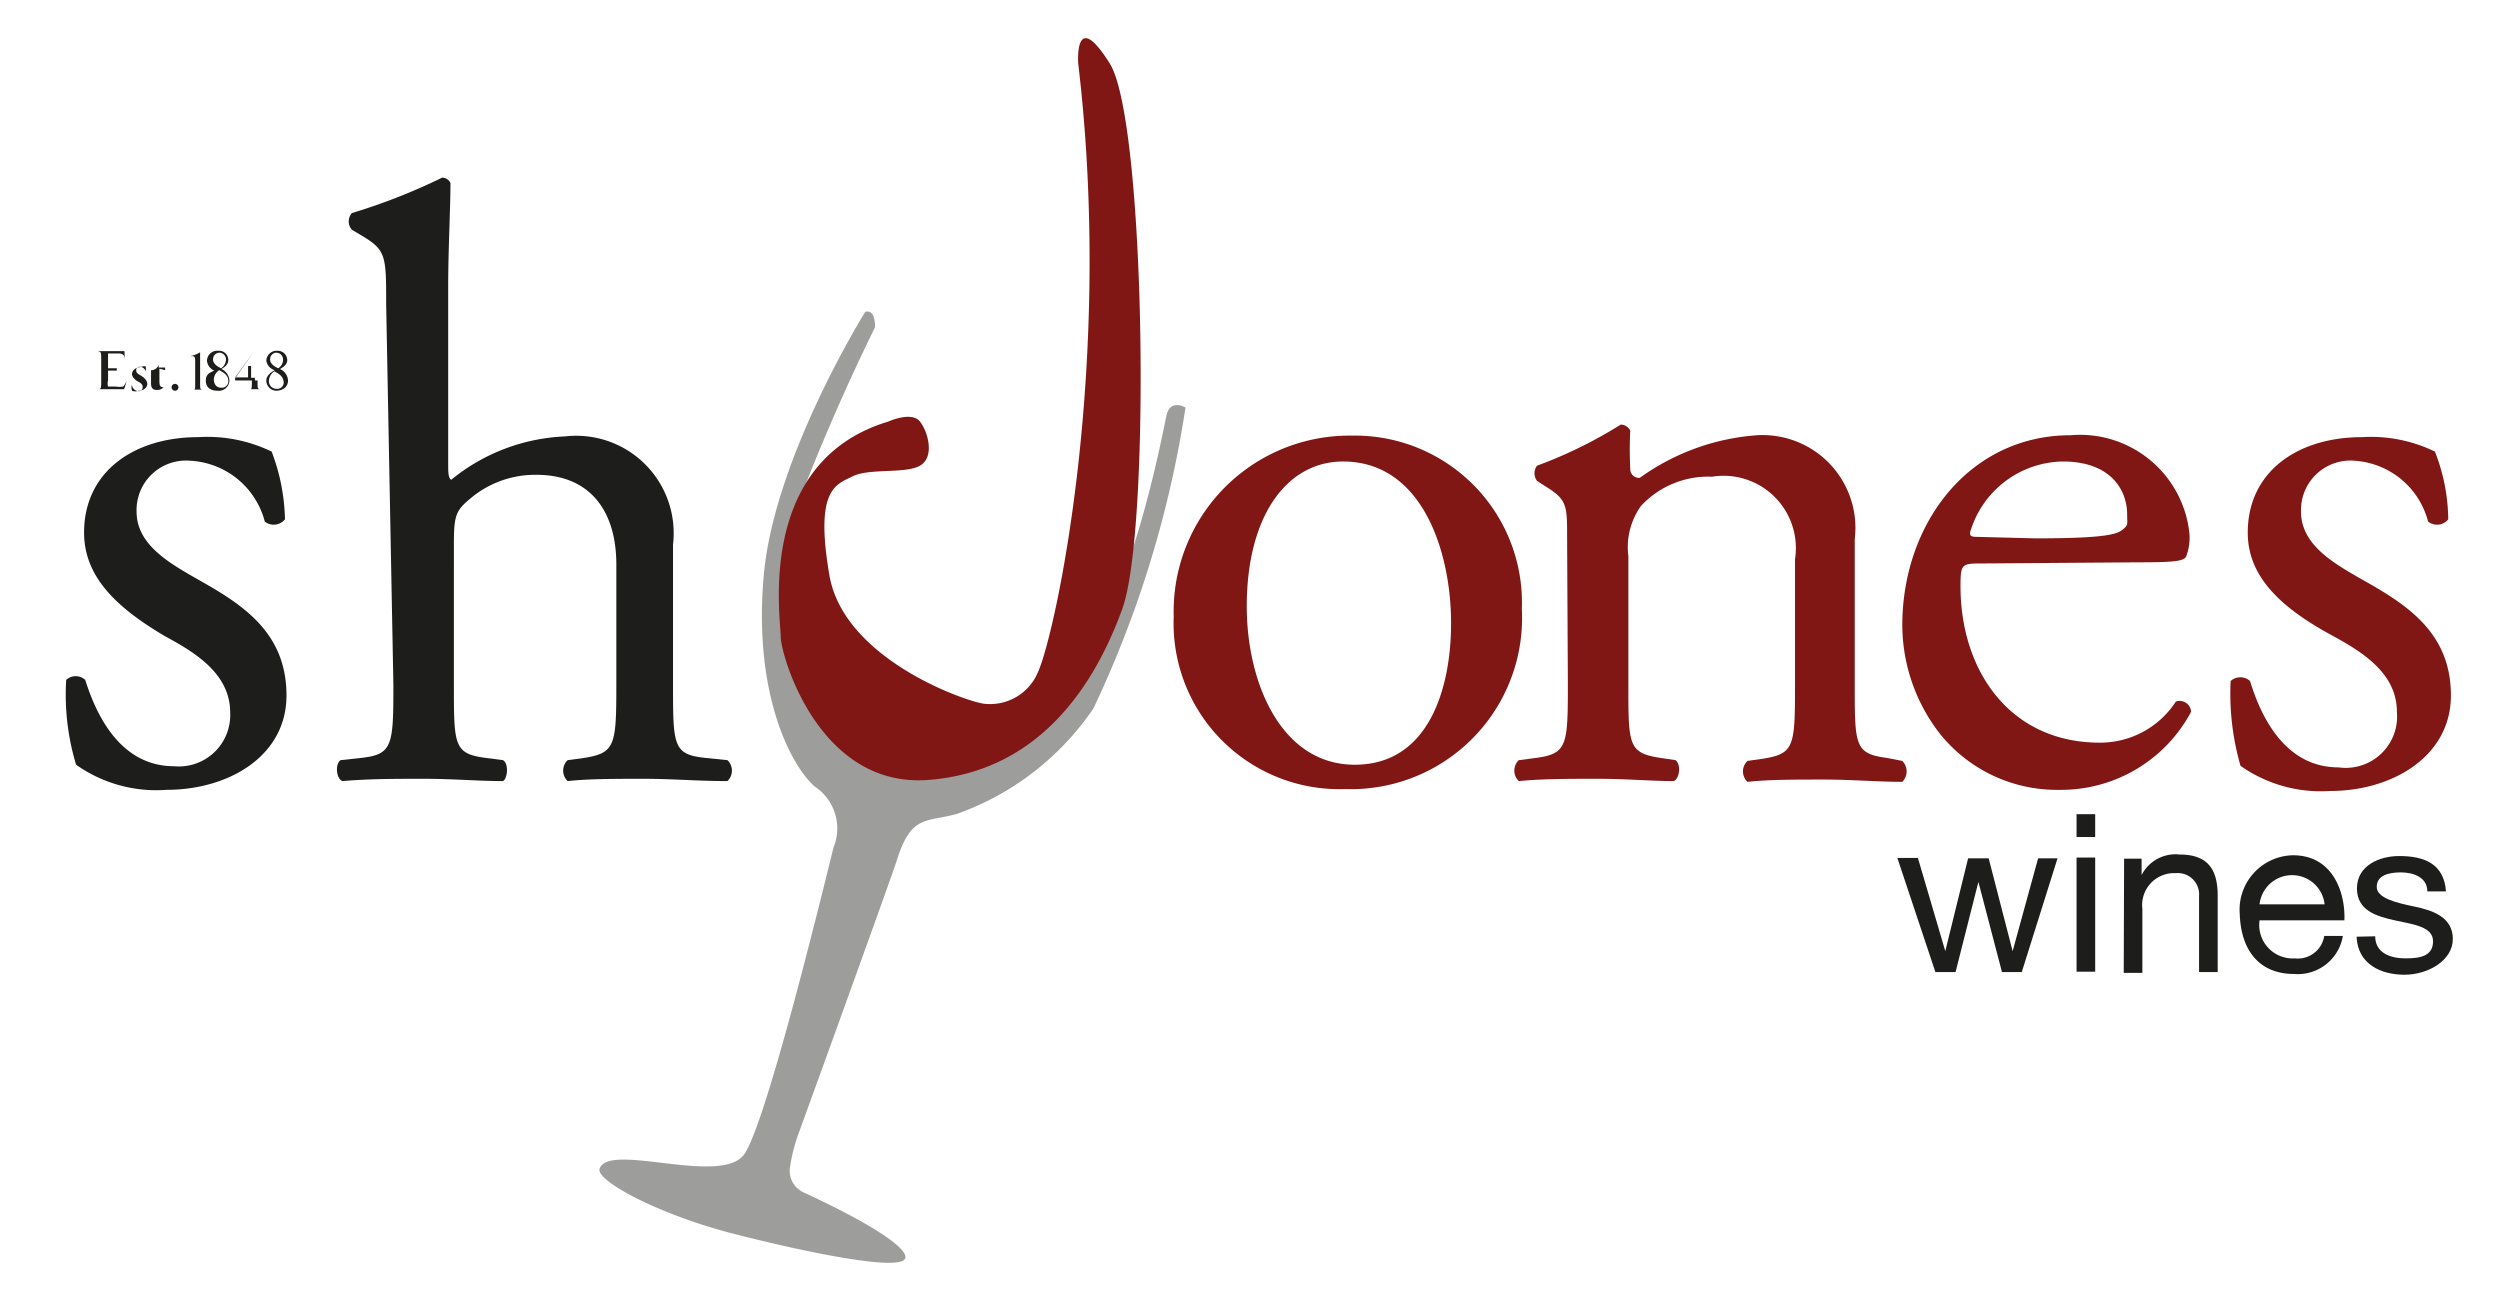 <?xml version="1.0" encoding="UTF-8"?> <svg xmlns="http://www.w3.org/2000/svg" viewBox="0 0 65.71 34.01"><defs><style>.cls-1{fill:#9d9d9c;}.cls-2{fill:#1d1d1b;}.cls-3{fill:#801715;}</style></defs><title>SHJ_main_logo_outlines</title><g id="Layer_3" data-name="Layer 3"><path class="cls-1" d="M22.74,8.2S20.37,12,20.08,15.07s.66,5,1.33,5.6a1.32,1.32,0,0,1,.5,1.6c-.17.67-1.75,7.23-2.35,8.07s-3.57-.33-3.8.38c-.11.31,1.55,1.2,3.49,1.7s4.4,1,4.54.66c.09-.18-.45-.71-2.67-1.74a.62.62,0,0,1-.36-.63,4.49,4.49,0,0,1,.26-1c.51-1.4,2.43-6.71,2.55-7.09.38-1.22.77-1,1.59-1.23a7.29,7.29,0,0,0,3.58-2.77,28.43,28.43,0,0,0,2.42-7.91s-.38-.22-.49.17-1.41,8.19-4.72,8.8a4.3,4.3,0,0,1-4.65-2.44,4.67,4.67,0,0,1-.53-3.45A55.59,55.59,0,0,1,23,8.6C23,8.08,22.74,8.2,22.74,8.2Z"></path></g><g id="Layer_2" data-name="Layer 2"><path class="cls-2" d="M53.14,25.55h-.52L52,23.18h0l-.6,2.37h-.53l-1-3h.54L51.13,25h0l.6-2.44h.54L52.9,25h0l.67-2.44h.51Z"></path><path class="cls-2" d="M55.07,22h-.49v-.6h.49Zm-.49.54h.49v3h-.49Z"></path><path class="cls-2" d="M55.83,22.57h.46V23h0a1,1,0,0,1,1-.54c.79,0,1,.45,1,1.09v2h-.49v-2a.56.56,0,0,0-.61-.6.84.84,0,0,0-.88.94v1.68h-.49Z"></path><path class="cls-2" d="M61.58,24.6a1.2,1.2,0,0,1-1.28,1c-.95,0-1.4-.66-1.43-1.57a1.43,1.43,0,0,1,1.4-1.55c1.06,0,1.38,1,1.35,1.71H59.39a.88.88,0,0,0,.93,1,.7.7,0,0,0,.77-.59Zm-.48-.83a.86.86,0,0,0-1.71,0Z"></path><path class="cls-2" d="M62.43,24.61c0,.44.4.58.8.58s.72-.07.72-.45c0-.76-2-.24-2-1.39,0-.6.59-.85,1.11-.85.67,0,1.18.21,1.23.93h-.49c0-.38-.38-.5-.7-.5s-.63.08-.63.38.52.42,1,.52,1,.28,1,.85-.66.94-1.27.94-1.23-.27-1.26-1Z"></path><path class="cls-2" d="M7.14,11.87a5.27,5.27,0,0,1,.35,1.78.38.38,0,0,1-.53.06A2.14,2.14,0,0,0,5,12.11a1.3,1.3,0,0,0-1.41,1.34c0,.9.93,1.39,1.7,1.83,1.17.66,2.24,1.4,2.24,3S6,20.76,4.38,20.76A3.65,3.65,0,0,1,2,20.1a6.35,6.35,0,0,1-.26-2.23.37.37,0,0,1,.5,0c.38,1.21,1.08,2.27,2.34,2.27a1.35,1.35,0,0,0,1.47-1.41c0-1-.88-1.56-1.7-2C3.11,16,2.21,15.19,2.21,14c0-1.61,1.32-2.51,3-2.51A3.87,3.87,0,0,1,7.14,11.87Z"></path><path class="cls-2" d="M10.15,8c0-1.3,0-1.43-.68-1.83l-.22-.13a.33.33,0,0,1,0-.44,15.81,15.81,0,0,0,2.37-.93.24.24,0,0,1,.22.14c0,.66-.06,1.76-.06,2.73V12.2c0,.19,0,.37.08.41a5.06,5.06,0,0,1,3-1.14,2.56,2.56,0,0,1,2.83,2.84V18c0,1.59,0,1.83.84,1.92l.59.06a.38.38,0,0,1,0,.55c-.79,0-1.43-.06-2.2-.06s-1.45,0-2,.06a.38.38,0,0,1,0-.55l.44-.06c.81-.13.84-.33.84-1.92V14.84c0-1.41-.69-2.36-2.1-2.36a2.64,2.64,0,0,0-1.71.6c-.4.33-.46.44-.46,1.21V18c0,1.59,0,1.81.83,1.92l.46.06c.16.09.12.49,0,.55-.66,0-1.3-.06-2.07-.06s-1.45,0-2.15.06c-.16-.06-.2-.44-.05-.55l.55-.06c.82-.09.84-.33.84-1.92Z"></path><path class="cls-3" d="M40,16a4.5,4.5,0,0,1-4.64,4.74,4.36,4.36,0,0,1-4.51-4.54,4.62,4.62,0,0,1,4.68-4.75A4.39,4.39,0,0,1,40,16ZM35.3,12.13c-1.45,0-2.53,1.39-2.53,3.81,0,2,.9,4.16,2.84,4.16s2.53-2,2.53-3.72C38.14,14.51,37.39,12.13,35.3,12.13Z"></path><path class="cls-3" d="M41.19,14.13c0-.86,0-1-.59-1.36l-.2-.13a.33.33,0,0,1,0-.4,11.82,11.82,0,0,0,2.2-1.08.28.28,0,0,1,.25.16,9.54,9.54,0,0,0,0,1,.23.23,0,0,0,.25.24,6,6,0,0,1,3.08-1.12,2.44,2.44,0,0,1,2.57,2.73V18c0,1.59,0,1.81.84,1.92L50,20a.39.39,0,0,1,0,.55c-.66,0-1.3-.06-2.07-.06s-1.45,0-2,.06a.38.38,0,0,1,0-.55l.42-.06c.81-.13.83-.33.83-1.92V14.7A1.9,1.9,0,0,0,45,12.53a2.41,2.41,0,0,0-1.87.77,1.87,1.87,0,0,0-.33,1.32V18c0,1.59,0,1.79.84,1.92l.4.06c.15.11.11.49-.05.55-.59,0-1.23-.06-2-.06s-1.45,0-2.07.06a.38.38,0,0,1,0-.55l.46-.06c.81-.11.83-.33.83-1.92Z"></path><path class="cls-3" d="M52.13,14.81c-.57,0-.6,0-.6.6,0,2.22,1.3,4.11,3.66,4.11a2.37,2.37,0,0,0,2-1.08.3.3,0,0,1,.4.27,3.87,3.87,0,0,1-3.46,2.05A3.94,3.94,0,0,1,51,19.3,4.67,4.67,0,0,1,50,16.44c0-2.7,1.78-5,4.42-5a2.89,2.89,0,0,1,3.13,2.62,1.41,1.41,0,0,1-.09.57c-.07.13-.38.15-1.3.15Zm1.36-.66c1.63,0,2.12-.08,2.29-.22s.13-.13.13-.41c0-.62-.41-1.39-1.69-1.39A2.58,2.58,0,0,0,51.78,14c0,.05,0,.11.15.11Z"></path><path class="cls-3" d="M64,11.87a5,5,0,0,1,.35,1.78.38.38,0,0,1-.53.06,2.14,2.14,0,0,0-1.93-1.6,1.3,1.3,0,0,0-1.41,1.34c0,.9.92,1.39,1.69,1.83,1.17.66,2.25,1.4,2.25,3s-1.54,2.51-3.17,2.51a3.67,3.67,0,0,1-2.36-.66,6.86,6.86,0,0,1-.26-2.23.38.38,0,0,1,.51,0c.37,1.21,1.07,2.27,2.33,2.27A1.35,1.35,0,0,0,63,18.71c0-1-.88-1.56-1.69-2C60,16,59.08,15.19,59.08,14c0-1.61,1.32-2.51,3-2.51A3.84,3.84,0,0,1,64,11.87Z"></path><path class="cls-3" d="M23.35,11.08s.61-.28.83,0,.39.94,0,1.16-1.33.06-1.77.28-1,.33-.61,2.6,3.77,3.38,4.1,3.38a1.36,1.36,0,0,0,1.38-.83c.46-1,2-8.09,1.06-16,0,0-.11-1.5.83,0S30.25,13.93,29.5,16s-2.22,4.28-5.1,4.5-3.88-3.28-3.88-3.77S19.86,12.13,23.35,11.08Z"></path><path class="cls-2" d="M2.66,9.43c0-.16,0-.19-.1-.2h0s0,0,0,0h.71a1.06,1.06,0,0,1,0,.21h0c0-.07,0-.13-.12-.15H2.84s0,0,0,.07v.32s0,0,0,0h.23s0,0,0-.05V9.54h0s0,.1,0,.16,0,.12,0,.16h0V9.8s0-.06,0-.06H2.84s0,0,0,0V10a.28.28,0,0,0,0,.16s.05,0,.2,0a.64.64,0,0,0,.2,0A.47.47,0,0,0,3.33,10s0,0,0,0a1.55,1.55,0,0,1-.07.23H2.51s0,0,0,0h.05c.09,0,.1,0,.1-.2Z"></path><path class="cls-2" d="M3.83,9.63a.44.44,0,0,1,0,.13h0a.17.17,0,0,0-.15-.12.09.09,0,0,0-.1.1c0,.07.07.1.12.13s.17.11.17.22-.11.18-.23.18a.22.22,0,0,1-.17,0,.26.26,0,0,1,0-.16h0c0,.09.08.17.17.17a.1.1,0,0,0,.11-.11c0-.07-.06-.11-.12-.14s-.16-.11-.16-.2.1-.18.22-.18A.24.24,0,0,1,3.83,9.63Z"></path><path class="cls-2" d="M4.19,9.69s0,0,0,0V10c0,.1,0,.18.11.18h0l0,0a0,0,0,0,1,0,0,.23.23,0,0,1-.17.07c-.13,0-.16-.07-.16-.17V9.73s0,0,0,0H4a.06.06,0,0,1,0,0,.23.23,0,0,0,.11-.05.28.28,0,0,0,.06-.09h0v.07s0,0,0,0h.17s0,.06,0,.07Z"></path><path class="cls-2" d="M4.51,10.18a.09.09,0,1,1,.18,0,.09.09,0,0,1-.18,0Z"></path><path class="cls-2" d="M5.13,9.51c0-.11,0-.14-.07-.15H5s0,0,0,0a.77.77,0,0,0,.26-.1h0s0,.11,0,.2v.63c0,.12,0,.15.07.15h.07s0,0,0,0H5s0,0,0,0h.07c.06,0,.06,0,.06-.15Z"></path><path class="cls-2" d="M6,9.46c0,.13-.1.19-.18.24a.35.35,0,0,1,.21.3.28.28,0,0,1-.32.27c-.15,0-.3-.07-.3-.26s.11-.21.22-.27a.31.31,0,0,1-.19-.26.27.27,0,0,1,.3-.26A.24.24,0,0,1,6,9.46ZM6,10c0-.13-.12-.21-.24-.27a.31.31,0,0,0-.14.23c0,.14.07.23.19.23A.17.17,0,0,0,6,10ZM5.6,9.45c0,.11.11.18.21.23a.29.29,0,0,0,.13-.22.18.18,0,0,0-.17-.19A.17.17,0,0,0,5.6,9.45Z"></path><path class="cls-2" d="M6.18,10s0,0,0,0,0,0,0-.06l.51-.72a.05.05,0,0,1,0,0h0s0,0,0,0v0l-.51.7s0,0,.05,0h.24s.05,0,.05,0v-.3a0,0,0,0,1,0,0l.08,0s0,0,0,0v.31s0,0,0,0h.1s0,0,0,.07H6.77s0,0,0,0v.08c0,.12,0,.14.07.15h0s0,0,0,0H6.47s0,0,0,0h.08c.06,0,.07,0,.07-.15V10s0,0-.05,0Z"></path><path class="cls-2" d="M7.55,9.46c0,.13-.11.19-.19.24a.35.35,0,0,1,.21.3c0,.17-.13.27-.32.27A.27.27,0,0,1,7,10c0-.12.11-.21.22-.27A.31.31,0,0,1,7,9.48a.27.27,0,0,1,.29-.26A.25.25,0,0,1,7.55,9.46Zm-.1.57c0-.13-.12-.21-.24-.27a.31.31,0,0,0-.14.23.2.2,0,0,0,.2.23A.17.17,0,0,0,7.45,10ZM7.1,9.45c0,.11.11.18.21.23a.26.26,0,0,0,.13-.22.18.18,0,0,0-.17-.19A.17.17,0,0,0,7.1,9.45Z"></path></g></svg> 